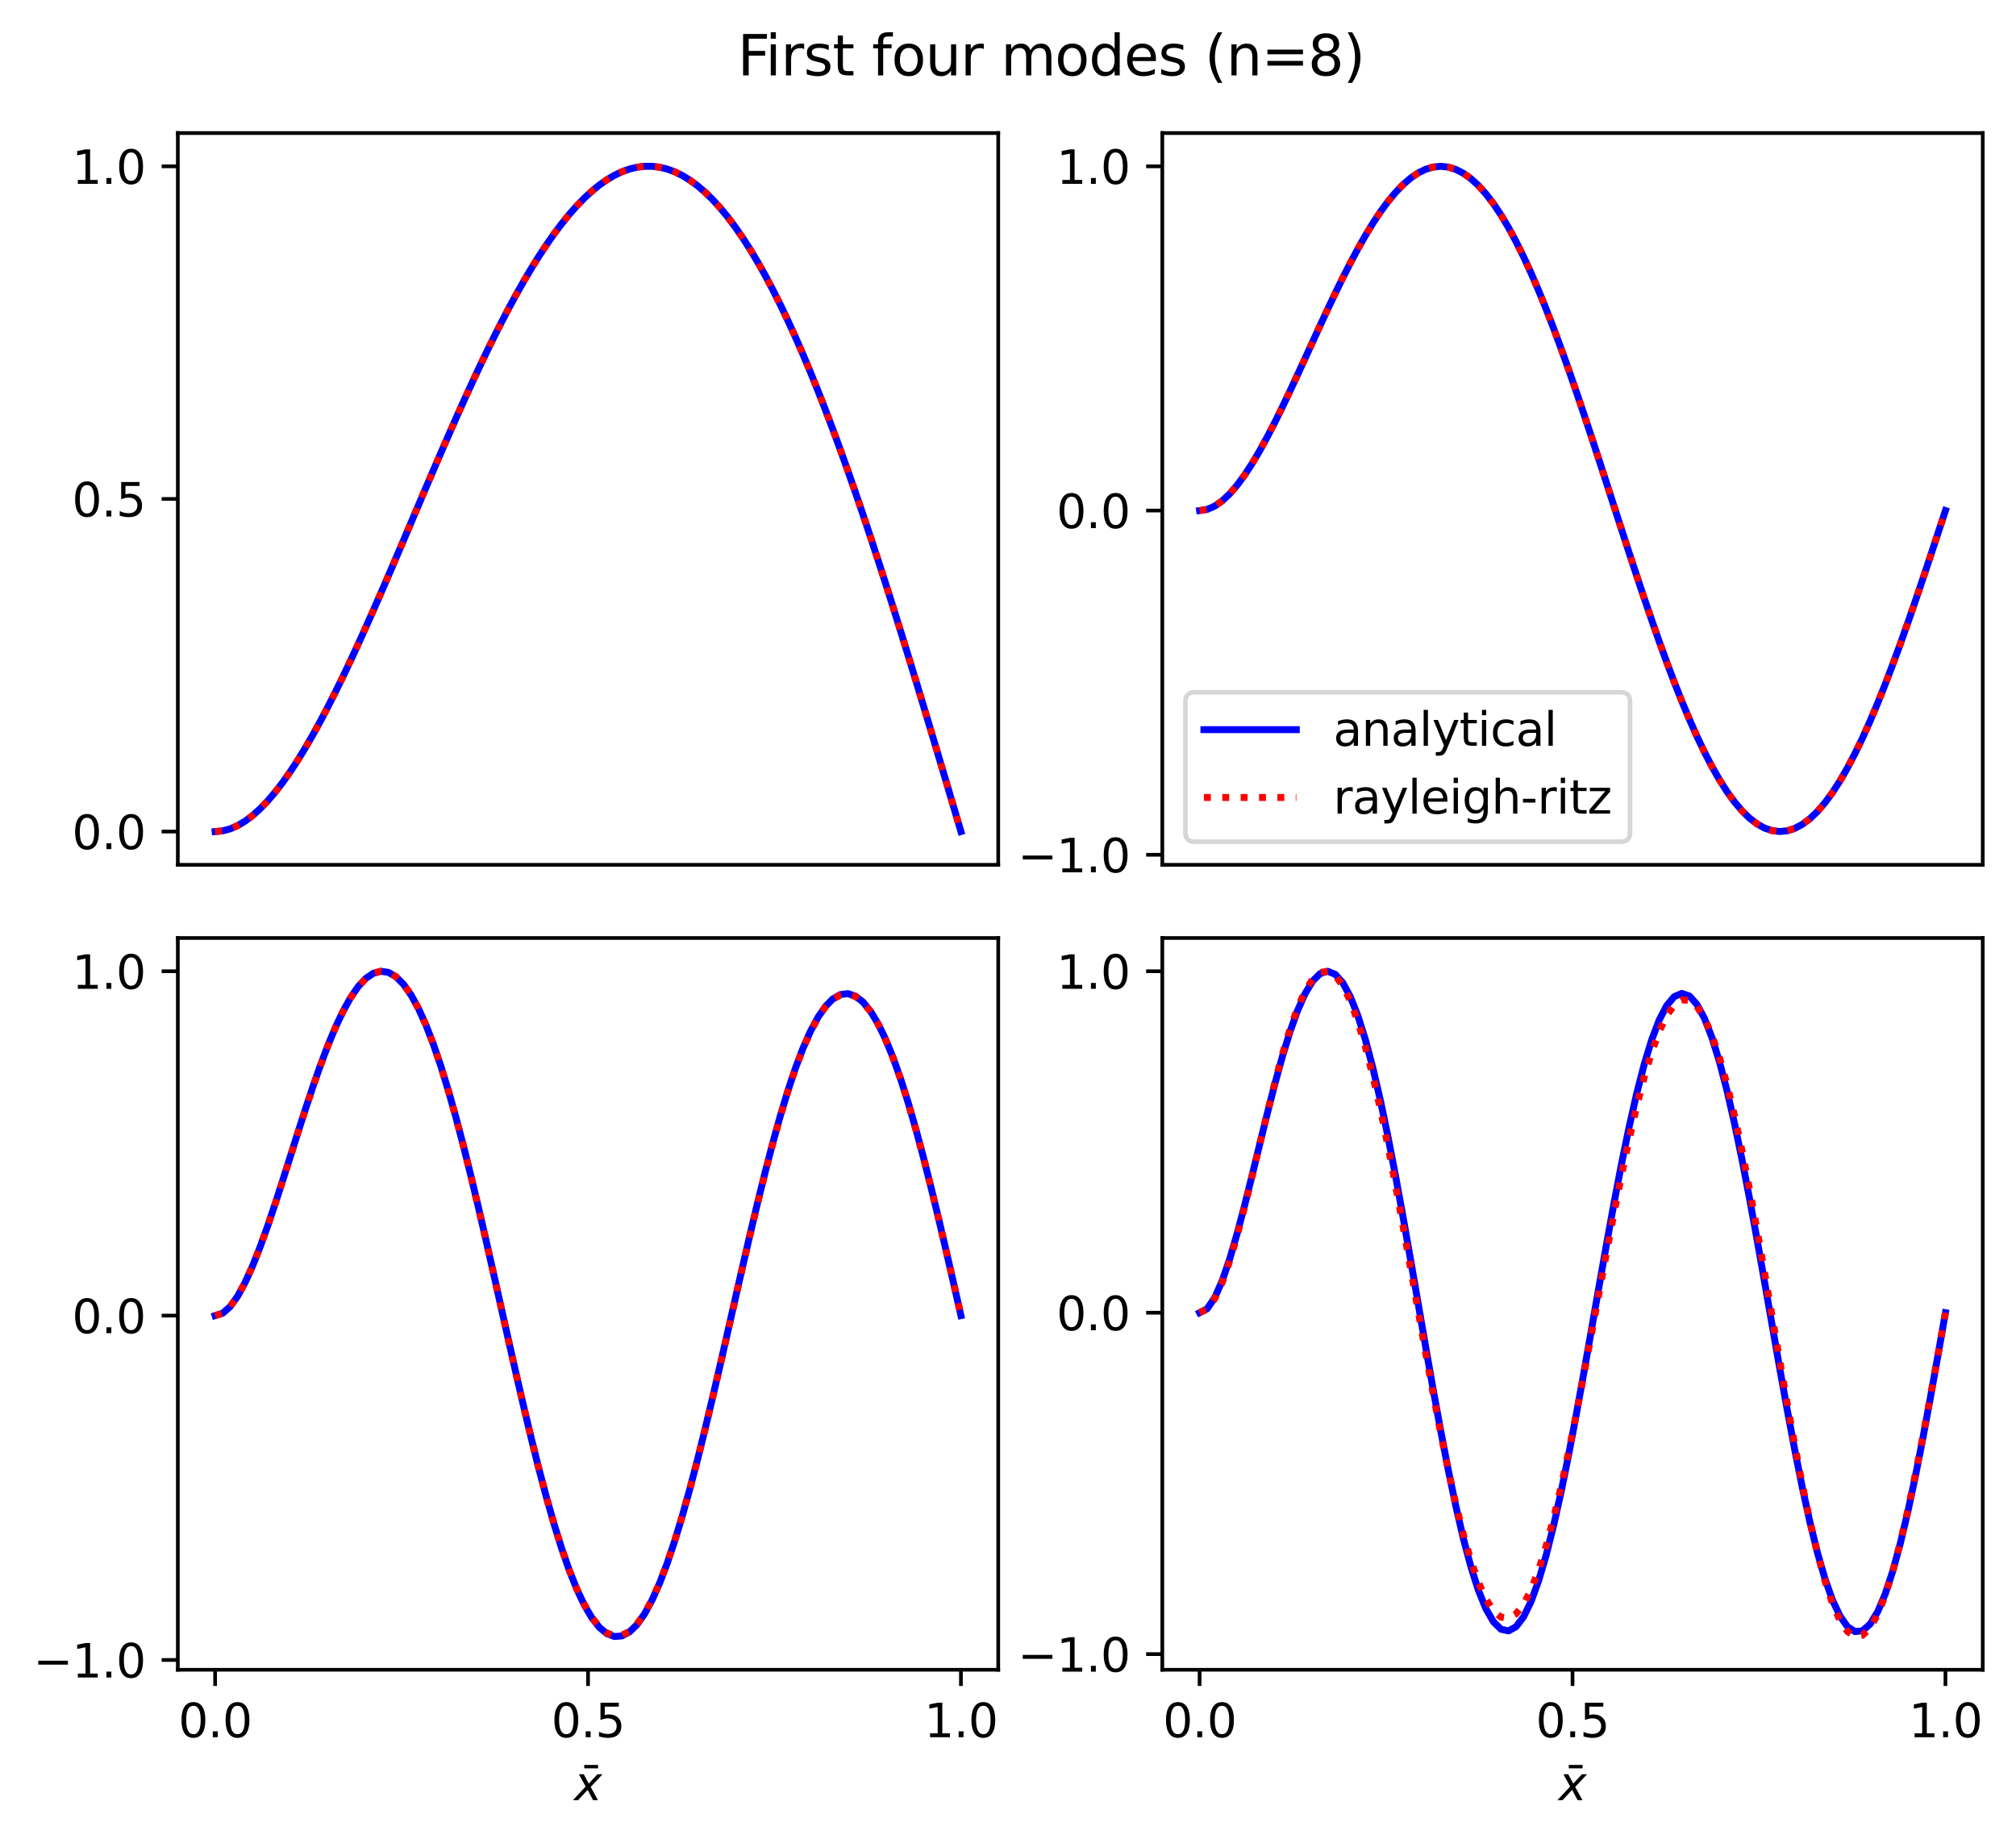 <?xml version="1.0" encoding="utf-8" standalone="no"?>
<!DOCTYPE svg PUBLIC "-//W3C//DTD SVG 1.1//EN"
  "http://www.w3.org/Graphics/SVG/1.1/DTD/svg11.dtd">
<svg xmlns:xlink="http://www.w3.org/1999/xlink" width="436.283pt" height="398.996pt" viewBox="0 0 436.283 398.996" xmlns="http://www.w3.org/2000/svg" version="1.1">
 <defs>
  <style type="text/css">*{stroke-linejoin: round; stroke-linecap: butt}</style>
 </defs>
 <g id="figure_1">
  <g id="patch_1">
   <path d="M 0 398.996 
L 436.283 398.996 
L 436.283 0 
L 0 0 
z
" style="fill: #ffffff"/>
  </g>
  <g id="axes_1">
   <g id="patch_2">
    <path d="M 38.483 187.2 
L 216.028 187.2 
L 216.028 28.8 
L 38.483 28.8 
z
" style="fill: #ffffff"/>
   </g>
   <g id="matplotlib.axis_1">
    <g id="ytick_1">
     <g id="line2d_1">
      <defs>
       <path id="ma200f5ee0f" d="M 0 0 
L -3.5 0 
" style="stroke: #000000; stroke-width: 0.8"/>
      </defs>
      <g>
       <use xlink:href="#ma200f5ee0f" x="38.483" y="180" style="stroke: #000000; stroke-width: 0.8"/>
      </g>
     </g>
     <g id="text_1">
      <!-- 0.0 -->
      <g transform="translate(15.58 183.799) scale(0.1 -0.1)">
       <defs>
        <path id="DejaVuSans-30" d="M 2034 4250 
Q 1547 4250 1301 3770 
Q 1056 3291 1056 2328 
Q 1056 1369 1301 889 
Q 1547 409 2034 409 
Q 2525 409 2770 889 
Q 3016 1369 3016 2328 
Q 3016 3291 2770 3770 
Q 2525 4250 2034 4250 
z
M 2034 4750 
Q 2819 4750 3233 4129 
Q 3647 3509 3647 2328 
Q 3647 1150 3233 529 
Q 2819 -91 2034 -91 
Q 1250 -91 836 529 
Q 422 1150 422 2328 
Q 422 3509 836 4129 
Q 1250 4750 2034 4750 
z
" transform="scale(0.016)"/>
        <path id="DejaVuSans-2e" d="M 684 794 
L 1344 794 
L 1344 0 
L 684 0 
L 684 794 
z
" transform="scale(0.016)"/>
       </defs>
       <use xlink:href="#DejaVuSans-30"/>
       <use xlink:href="#DejaVuSans-2e" transform="translate(63.623 0)"/>
       <use xlink:href="#DejaVuSans-30" transform="translate(95.41 0)"/>
      </g>
     </g>
    </g>
    <g id="ytick_2">
     <g id="line2d_2">
      <g>
       <use xlink:href="#ma200f5ee0f" x="38.483" y="108" style="stroke: #000000; stroke-width: 0.8"/>
      </g>
     </g>
     <g id="text_2">
      <!-- 0.5 -->
      <g transform="translate(15.58 111.799) scale(0.1 -0.1)">
       <defs>
        <path id="DejaVuSans-35" d="M 691 4666 
L 3169 4666 
L 3169 4134 
L 1269 4134 
L 1269 2991 
Q 1406 3038 1543 3061 
Q 1681 3084 1819 3084 
Q 2600 3084 3056 2656 
Q 3513 2228 3513 1497 
Q 3513 744 3044 326 
Q 2575 -91 1722 -91 
Q 1428 -91 1123 -41 
Q 819 9 494 109 
L 494 744 
Q 775 591 1075 516 
Q 1375 441 1709 441 
Q 2250 441 2565 725 
Q 2881 1009 2881 1497 
Q 2881 1984 2565 2268 
Q 2250 2553 1709 2553 
Q 1456 2553 1204 2497 
Q 953 2441 691 2322 
L 691 4666 
z
" transform="scale(0.016)"/>
       </defs>
       <use xlink:href="#DejaVuSans-30"/>
       <use xlink:href="#DejaVuSans-2e" transform="translate(63.623 0)"/>
       <use xlink:href="#DejaVuSans-35" transform="translate(95.41 0)"/>
      </g>
     </g>
    </g>
    <g id="ytick_3">
     <g id="line2d_3">
      <g>
       <use xlink:href="#ma200f5ee0f" x="38.483" y="36" style="stroke: #000000; stroke-width: 0.8"/>
      </g>
     </g>
     <g id="text_3">
      <!-- 1.0 -->
      <g transform="translate(15.58 39.799) scale(0.1 -0.1)">
       <defs>
        <path id="DejaVuSans-31" d="M 794 531 
L 1825 531 
L 1825 4091 
L 703 3866 
L 703 4441 
L 1819 4666 
L 2450 4666 
L 2450 531 
L 3481 531 
L 3481 0 
L 794 0 
L 794 531 
z
" transform="scale(0.016)"/>
       </defs>
       <use xlink:href="#DejaVuSans-31"/>
       <use xlink:href="#DejaVuSans-2e" transform="translate(63.623 0)"/>
       <use xlink:href="#DejaVuSans-30" transform="translate(95.41 0)"/>
      </g>
     </g>
    </g>
   </g>
   <g id="line2d_4">
    <path d="M 46.553 180 
L 48.183 179.852 
L 49.814 179.415 
L 51.444 178.703 
L 53.074 177.725 
L 54.705 176.495 
L 56.335 175.025 
L 57.966 173.325 
L 59.596 171.409 
L 61.226 169.288 
L 62.857 166.973 
L 64.487 164.477 
L 66.117 161.812 
L 67.748 158.989 
L 69.378 156.019 
L 71.008 152.915 
L 72.639 149.689 
L 74.269 146.351 
L 75.899 142.913 
L 77.53 139.387 
L 79.16 135.783 
L 80.79 132.113 
L 82.421 128.388 
L 84.051 124.62 
L 85.682 120.818 
L 87.312 116.993 
L 88.942 113.157 
L 90.573 109.318 
L 92.203 105.489 
L 93.833 101.678 
L 95.464 97.895 
L 97.094 94.151 
L 98.724 90.454 
L 100.355 86.814 
L 101.985 83.24 
L 103.615 79.741 
L 105.246 76.325 
L 106.876 73 
L 108.506 69.775 
L 110.137 66.657 
L 111.767 63.654 
L 113.398 60.774 
L 115.028 58.022 
L 116.658 55.406 
L 118.289 52.932 
L 119.919 50.606 
L 121.549 48.434 
L 123.18 46.421 
L 124.81 44.573 
L 126.44 42.893 
L 128.071 41.387 
L 129.701 40.059 
L 131.331 38.912 
L 132.962 37.949 
L 134.592 37.174 
L 136.222 36.59 
L 137.853 36.198 
L 139.483 36.001 
L 141.114 36 
L 142.744 36.197 
L 144.374 36.592 
L 146.005 37.186 
L 147.635 37.98 
L 149.265 38.972 
L 150.896 40.163 
L 152.526 41.552 
L 154.156 43.137 
L 155.787 44.918 
L 157.417 46.891 
L 159.047 49.055 
L 160.678 51.408 
L 162.308 53.946 
L 163.938 56.666 
L 165.569 59.565 
L 167.199 62.638 
L 168.83 65.883 
L 170.46 69.294 
L 172.09 72.867 
L 173.721 76.597 
L 175.351 80.478 
L 176.981 84.506 
L 178.612 88.674 
L 180.242 92.976 
L 181.872 97.407 
L 183.503 101.959 
L 185.133 106.627 
L 186.763 111.403 
L 188.394 116.281 
L 190.024 121.253 
L 191.654 126.312 
L 193.285 131.451 
L 194.915 136.662 
L 196.546 141.937 
L 198.176 147.269 
L 199.806 152.65 
L 201.437 158.071 
L 203.067 163.524 
L 204.697 169.003 
L 206.328 174.497 
L 207.958 180 
" clip-path="url(#pefa312fee4)" style="fill: none; stroke: #0000ff; stroke-width: 1.5; stroke-linecap: square"/>
   </g>
   <g id="line2d_5">
    <path d="M 46.553 180 
L 48.183 179.852 
L 49.814 179.415 
L 51.444 178.703 
L 53.074 177.725 
L 54.705 176.495 
L 56.335 175.025 
L 57.966 173.325 
L 59.596 171.409 
L 61.226 169.288 
L 62.857 166.973 
L 64.487 164.477 
L 66.117 161.812 
L 67.748 158.989 
L 69.378 156.019 
L 71.008 152.915 
L 72.639 149.689 
L 74.269 146.351 
L 75.899 142.913 
L 77.53 139.387 
L 79.16 135.783 
L 80.79 132.113 
L 82.421 128.388 
L 84.051 124.62 
L 85.682 120.818 
L 87.312 116.993 
L 88.942 113.157 
L 90.573 109.318 
L 92.203 105.489 
L 93.833 101.678 
L 95.464 97.895 
L 97.094 94.151 
L 98.724 90.454 
L 100.355 86.814 
L 101.985 83.24 
L 103.615 79.741 
L 105.246 76.325 
L 106.876 73 
L 108.506 69.775 
L 110.137 66.657 
L 111.767 63.654 
L 113.398 60.774 
L 115.028 58.022 
L 116.658 55.406 
L 118.289 52.932 
L 119.919 50.606 
L 121.549 48.434 
L 123.18 46.421 
L 124.81 44.573 
L 126.44 42.893 
L 128.071 41.387 
L 129.701 40.059 
L 131.331 38.912 
L 132.962 37.949 
L 134.592 37.174 
L 136.222 36.59 
L 137.853 36.198 
L 139.483 36.001 
L 141.114 36 
L 142.744 36.197 
L 144.374 36.592 
L 146.005 37.186 
L 147.635 37.98 
L 149.265 38.972 
L 150.896 40.163 
L 152.526 41.552 
L 154.156 43.137 
L 155.787 44.918 
L 157.417 46.891 
L 159.047 49.055 
L 160.678 51.408 
L 162.308 53.945 
L 163.938 56.666 
L 165.569 59.565 
L 167.199 62.638 
L 168.83 65.883 
L 170.46 69.294 
L 172.09 72.867 
L 173.721 76.597 
L 175.351 80.478 
L 176.981 84.506 
L 178.612 88.674 
L 180.242 92.976 
L 181.872 97.407 
L 183.503 101.959 
L 185.133 106.627 
L 186.763 111.403 
L 188.394 116.281 
L 190.024 121.253 
L 191.654 126.312 
L 193.285 131.451 
L 194.915 136.662 
L 196.546 141.937 
L 198.176 147.269 
L 199.806 152.65 
L 201.437 158.071 
L 203.067 163.524 
L 204.697 169.003 
L 206.328 174.497 
L 207.958 180 
" clip-path="url(#pefa312fee4)" style="fill: none; stroke-dasharray: 1.5,2.475; stroke-dashoffset: 0; stroke: #ff0000; stroke-width: 1.5"/>
   </g>
   <g id="patch_3">
    <path d="M 38.483 187.2 
L 38.483 28.8 
" style="fill: none; stroke: #000000; stroke-width: 0.8; stroke-linejoin: miter; stroke-linecap: square"/>
   </g>
   <g id="patch_4">
    <path d="M 216.028 187.2 
L 216.028 28.8 
" style="fill: none; stroke: #000000; stroke-width: 0.8; stroke-linejoin: miter; stroke-linecap: square"/>
   </g>
   <g id="patch_5">
    <path d="M 38.483 187.2 
L 216.028 187.2 
" style="fill: none; stroke: #000000; stroke-width: 0.8; stroke-linejoin: miter; stroke-linecap: square"/>
   </g>
   <g id="patch_6">
    <path d="M 38.483 28.8 
L 216.028 28.8 
" style="fill: none; stroke: #000000; stroke-width: 0.8; stroke-linejoin: miter; stroke-linecap: square"/>
   </g>
  </g>
  <g id="axes_2">
   <g id="patch_7">
    <path d="M 251.537 187.2 
L 429.083 187.2 
L 429.083 28.8 
L 251.537 28.8 
z
" style="fill: #ffffff"/>
   </g>
   <g id="matplotlib.axis_2">
    <g id="ytick_4">
     <g id="line2d_6">
      <g>
       <use xlink:href="#ma200f5ee0f" x="251.537" y="185.026" style="stroke: #000000; stroke-width: 0.8"/>
      </g>
     </g>
     <g id="text_4">
      <!-- −1.0 -->
      <g transform="translate(220.255 188.825) scale(0.1 -0.1)">
       <defs>
        <path id="DejaVuSans-2212" d="M 678 2272 
L 4684 2272 
L 4684 1741 
L 678 1741 
L 678 2272 
z
" transform="scale(0.016)"/>
       </defs>
       <use xlink:href="#DejaVuSans-2212"/>
       <use xlink:href="#DejaVuSans-31" transform="translate(83.789 0)"/>
       <use xlink:href="#DejaVuSans-2e" transform="translate(147.412 0)"/>
       <use xlink:href="#DejaVuSans-30" transform="translate(179.199 0)"/>
      </g>
     </g>
    </g>
    <g id="ytick_5">
     <g id="line2d_7">
      <g>
       <use xlink:href="#ma200f5ee0f" x="251.537" y="110.513" style="stroke: #000000; stroke-width: 0.8"/>
      </g>
     </g>
     <g id="text_5">
      <!-- 0.0 -->
      <g transform="translate(228.634 114.312) scale(0.1 -0.1)">
       <use xlink:href="#DejaVuSans-30"/>
       <use xlink:href="#DejaVuSans-2e" transform="translate(63.623 0)"/>
       <use xlink:href="#DejaVuSans-30" transform="translate(95.41 0)"/>
      </g>
     </g>
    </g>
    <g id="ytick_6">
     <g id="line2d_8">
      <g>
       <use xlink:href="#ma200f5ee0f" x="251.537" y="36" style="stroke: #000000; stroke-width: 0.8"/>
      </g>
     </g>
     <g id="text_6">
      <!-- 1.0 -->
      <g transform="translate(228.634 39.799) scale(0.1 -0.1)">
       <use xlink:href="#DejaVuSans-31"/>
       <use xlink:href="#DejaVuSans-2e" transform="translate(63.623 0)"/>
       <use xlink:href="#DejaVuSans-30" transform="translate(95.41 0)"/>
      </g>
     </g>
    </g>
   </g>
   <g id="line2d_9">
    <path d="M 259.608 110.513 
L 261.238 110.268 
L 262.868 109.556 
L 264.499 108.414 
L 266.129 106.877 
L 267.759 104.981 
L 269.39 102.761 
L 271.02 100.254 
L 272.65 97.495 
L 274.281 94.518 
L 275.911 91.358 
L 277.541 88.05 
L 279.172 84.627 
L 280.802 81.123 
L 282.433 77.57 
L 284.063 74.001 
L 285.693 70.445 
L 287.324 66.933 
L 288.954 63.494 
L 290.584 60.155 
L 292.215 56.944 
L 293.845 53.885 
L 295.475 51.003 
L 297.106 48.32 
L 298.736 45.856 
L 300.366 43.631 
L 301.997 41.663 
L 303.627 39.967 
L 305.257 38.558 
L 306.888 37.447 
L 308.518 36.645 
L 310.149 36.16 
L 311.779 36 
L 313.409 36.168 
L 315.04 36.667 
L 316.67 37.499 
L 318.3 38.661 
L 319.931 40.151 
L 321.561 41.963 
L 323.191 44.092 
L 324.822 46.528 
L 326.452 49.261 
L 328.082 52.28 
L 329.713 55.57 
L 331.343 59.117 
L 332.973 62.904 
L 334.604 66.913 
L 336.234 71.126 
L 337.865 75.522 
L 339.495 80.08 
L 341.125 84.778 
L 342.756 89.593 
L 344.386 94.501 
L 346.016 99.479 
L 347.647 104.501 
L 349.277 109.544 
L 350.907 114.582 
L 352.538 119.589 
L 354.168 124.542 
L 355.798 129.416 
L 357.429 134.185 
L 359.059 138.828 
L 360.689 143.319 
L 362.32 147.637 
L 363.95 151.761 
L 365.581 155.669 
L 367.211 159.342 
L 368.841 162.762 
L 370.472 165.912 
L 372.102 168.775 
L 373.732 171.338 
L 375.363 173.588 
L 376.993 175.513 
L 378.623 177.104 
L 380.254 178.353 
L 381.884 179.254 
L 383.514 179.802 
L 385.145 179.995 
L 386.775 179.832 
L 388.406 179.314 
L 390.036 178.444 
L 391.666 177.226 
L 393.297 175.667 
L 394.927 173.774 
L 396.557 171.558 
L 398.188 169.029 
L 399.818 166.201 
L 401.448 163.089 
L 403.079 159.708 
L 404.709 156.076 
L 406.339 152.21 
L 407.97 148.132 
L 409.6 143.861 
L 411.23 139.42 
L 412.861 134.831 
L 414.491 130.118 
L 416.122 125.305 
L 417.752 120.417 
L 419.382 115.477 
L 421.013 110.513 
" clip-path="url(#p8e2abafc59)" style="fill: none; stroke: #0000ff; stroke-width: 1.5; stroke-linecap: square"/>
   </g>
   <g id="line2d_10">
    <path d="M 259.608 110.513 
L 261.238 110.268 
L 262.868 109.556 
L 264.499 108.413 
L 266.129 106.876 
L 267.759 104.98 
L 269.39 102.761 
L 271.02 100.254 
L 272.65 97.495 
L 274.281 94.518 
L 275.911 91.359 
L 277.541 88.052 
L 279.172 84.629 
L 280.802 81.125 
L 282.433 77.573 
L 284.063 74.003 
L 285.693 70.446 
L 287.324 66.934 
L 288.954 63.494 
L 290.584 60.155 
L 292.215 56.943 
L 293.845 53.884 
L 295.475 51.001 
L 297.106 48.317 
L 298.736 45.853 
L 300.366 43.628 
L 301.997 41.66 
L 303.627 39.964 
L 305.257 38.555 
L 306.888 37.445 
L 308.518 36.643 
L 310.149 36.16 
L 311.779 36 
L 313.409 36.169 
L 315.04 36.669 
L 316.67 37.501 
L 318.3 38.664 
L 319.931 40.155 
L 321.561 41.968 
L 323.191 44.097 
L 324.822 46.534 
L 326.452 49.267 
L 328.082 52.286 
L 329.713 55.576 
L 331.343 59.123 
L 332.973 62.909 
L 334.604 66.918 
L 336.234 71.131 
L 337.865 75.526 
L 339.495 80.083 
L 341.125 84.781 
L 342.756 89.595 
L 344.386 94.502 
L 346.016 99.479 
L 347.647 104.501 
L 349.277 109.543 
L 350.907 114.581 
L 352.538 119.588 
L 354.168 124.541 
L 355.798 129.415 
L 357.429 134.184 
L 359.059 138.827 
L 360.689 143.319 
L 362.32 147.638 
L 363.95 151.762 
L 365.581 155.671 
L 367.211 159.345 
L 368.841 162.766 
L 370.472 165.916 
L 372.102 168.78 
L 373.732 171.344 
L 375.363 173.594 
L 376.993 175.519 
L 378.623 177.11 
L 380.254 178.359 
L 381.884 179.26 
L 383.514 179.808 
L 385.145 180 
L 386.775 179.836 
L 388.406 179.318 
L 390.036 178.446 
L 391.666 177.228 
L 393.297 175.667 
L 394.927 173.774 
L 396.557 171.557 
L 398.188 169.028 
L 399.818 166.2 
L 401.448 163.088 
L 403.079 159.707 
L 404.709 156.075 
L 406.339 152.21 
L 407.97 148.132 
L 409.6 143.862 
L 411.23 139.421 
L 412.861 134.833 
L 414.491 130.12 
L 416.122 125.307 
L 417.752 120.418 
L 419.382 115.478 
L 421.013 110.513 
" clip-path="url(#p8e2abafc59)" style="fill: none; stroke-dasharray: 1.5,2.475; stroke-dashoffset: 0; stroke: #ff0000; stroke-width: 1.5"/>
   </g>
   <g id="patch_8">
    <path d="M 251.537 187.2 
L 251.537 28.8 
" style="fill: none; stroke: #000000; stroke-width: 0.8; stroke-linejoin: miter; stroke-linecap: square"/>
   </g>
   <g id="patch_9">
    <path d="M 429.083 187.2 
L 429.083 28.8 
" style="fill: none; stroke: #000000; stroke-width: 0.8; stroke-linejoin: miter; stroke-linecap: square"/>
   </g>
   <g id="patch_10">
    <path d="M 251.537 187.2 
L 429.083 187.2 
" style="fill: none; stroke: #000000; stroke-width: 0.8; stroke-linejoin: miter; stroke-linecap: square"/>
   </g>
   <g id="patch_11">
    <path d="M 251.537 28.8 
L 429.083 28.8 
" style="fill: none; stroke: #000000; stroke-width: 0.8; stroke-linejoin: miter; stroke-linecap: square"/>
   </g>
   <g id="legend_1">
    <g id="patch_12">
     <path d="M 258.537 182.2 
L 350.756 182.2 
Q 352.756 182.2 352.756 180.2 
L 352.756 151.844 
Q 352.756 149.844 350.756 149.844 
L 258.537 149.844 
Q 256.537 149.844 256.537 151.844 
L 256.537 180.2 
Q 256.537 182.2 258.537 182.2 
z
" style="fill: #ffffff; opacity: 0.8; stroke: #cccccc; stroke-linejoin: miter"/>
    </g>
    <g id="line2d_11">
     <path d="M 260.537 157.942 
L 270.537 157.942 
L 280.537 157.942 
" style="fill: none; stroke: #0000ff; stroke-width: 1.5; stroke-linecap: square"/>
    </g>
    <g id="text_7">
     <!-- analytical -->
     <g transform="translate(288.537 161.442) scale(0.1 -0.1)">
      <defs>
       <path id="DejaVuSans-61" d="M 2194 1759 
Q 1497 1759 1228 1600 
Q 959 1441 959 1056 
Q 959 750 1161 570 
Q 1363 391 1709 391 
Q 2188 391 2477 730 
Q 2766 1069 2766 1631 
L 2766 1759 
L 2194 1759 
z
M 3341 1997 
L 3341 0 
L 2766 0 
L 2766 531 
Q 2569 213 2275 61 
Q 1981 -91 1556 -91 
Q 1019 -91 701 211 
Q 384 513 384 1019 
Q 384 1609 779 1909 
Q 1175 2209 1959 2209 
L 2766 2209 
L 2766 2266 
Q 2766 2663 2505 2880 
Q 2244 3097 1772 3097 
Q 1472 3097 1187 3025 
Q 903 2953 641 2809 
L 641 3341 
Q 956 3463 1253 3523 
Q 1550 3584 1831 3584 
Q 2591 3584 2966 3190 
Q 3341 2797 3341 1997 
z
" transform="scale(0.016)"/>
       <path id="DejaVuSans-6e" d="M 3513 2113 
L 3513 0 
L 2938 0 
L 2938 2094 
Q 2938 2591 2744 2837 
Q 2550 3084 2163 3084 
Q 1697 3084 1428 2787 
Q 1159 2491 1159 1978 
L 1159 0 
L 581 0 
L 581 3500 
L 1159 3500 
L 1159 2956 
Q 1366 3272 1645 3428 
Q 1925 3584 2291 3584 
Q 2894 3584 3203 3211 
Q 3513 2838 3513 2113 
z
" transform="scale(0.016)"/>
       <path id="DejaVuSans-6c" d="M 603 4863 
L 1178 4863 
L 1178 0 
L 603 0 
L 603 4863 
z
" transform="scale(0.016)"/>
       <path id="DejaVuSans-79" d="M 2059 -325 
Q 1816 -950 1584 -1140 
Q 1353 -1331 966 -1331 
L 506 -1331 
L 506 -850 
L 844 -850 
Q 1081 -850 1212 -737 
Q 1344 -625 1503 -206 
L 1606 56 
L 191 3500 
L 800 3500 
L 1894 763 
L 2988 3500 
L 3597 3500 
L 2059 -325 
z
" transform="scale(0.016)"/>
       <path id="DejaVuSans-74" d="M 1172 4494 
L 1172 3500 
L 2356 3500 
L 2356 3053 
L 1172 3053 
L 1172 1153 
Q 1172 725 1289 603 
Q 1406 481 1766 481 
L 2356 481 
L 2356 0 
L 1766 0 
Q 1100 0 847 248 
Q 594 497 594 1153 
L 594 3053 
L 172 3053 
L 172 3500 
L 594 3500 
L 594 4494 
L 1172 4494 
z
" transform="scale(0.016)"/>
       <path id="DejaVuSans-69" d="M 603 3500 
L 1178 3500 
L 1178 0 
L 603 0 
L 603 3500 
z
M 603 4863 
L 1178 4863 
L 1178 4134 
L 603 4134 
L 603 4863 
z
" transform="scale(0.016)"/>
       <path id="DejaVuSans-63" d="M 3122 3366 
L 3122 2828 
Q 2878 2963 2633 3030 
Q 2388 3097 2138 3097 
Q 1578 3097 1268 2742 
Q 959 2388 959 1747 
Q 959 1106 1268 751 
Q 1578 397 2138 397 
Q 2388 397 2633 464 
Q 2878 531 3122 666 
L 3122 134 
Q 2881 22 2623 -34 
Q 2366 -91 2075 -91 
Q 1284 -91 818 406 
Q 353 903 353 1747 
Q 353 2603 823 3093 
Q 1294 3584 2113 3584 
Q 2378 3584 2631 3529 
Q 2884 3475 3122 3366 
z
" transform="scale(0.016)"/>
      </defs>
      <use xlink:href="#DejaVuSans-61"/>
      <use xlink:href="#DejaVuSans-6e" transform="translate(61.279 0)"/>
      <use xlink:href="#DejaVuSans-61" transform="translate(124.658 0)"/>
      <use xlink:href="#DejaVuSans-6c" transform="translate(185.938 0)"/>
      <use xlink:href="#DejaVuSans-79" transform="translate(213.721 0)"/>
      <use xlink:href="#DejaVuSans-74" transform="translate(272.9 0)"/>
      <use xlink:href="#DejaVuSans-69" transform="translate(312.109 0)"/>
      <use xlink:href="#DejaVuSans-63" transform="translate(339.893 0)"/>
      <use xlink:href="#DejaVuSans-61" transform="translate(394.873 0)"/>
      <use xlink:href="#DejaVuSans-6c" transform="translate(456.152 0)"/>
     </g>
    </g>
    <g id="line2d_12">
     <path d="M 260.537 172.62 
L 270.537 172.62 
L 280.537 172.62 
" style="fill: none; stroke-dasharray: 1.5,2.475; stroke-dashoffset: 0; stroke: #ff0000; stroke-width: 1.5"/>
    </g>
    <g id="text_8">
     <!-- rayleigh-ritz -->
     <g transform="translate(288.537 176.12) scale(0.1 -0.1)">
      <defs>
       <path id="DejaVuSans-72" d="M 2631 2963 
Q 2534 3019 2420 3045 
Q 2306 3072 2169 3072 
Q 1681 3072 1420 2755 
Q 1159 2438 1159 1844 
L 1159 0 
L 581 0 
L 581 3500 
L 1159 3500 
L 1159 2956 
Q 1341 3275 1631 3429 
Q 1922 3584 2338 3584 
Q 2397 3584 2469 3576 
Q 2541 3569 2628 3553 
L 2631 2963 
z
" transform="scale(0.016)"/>
       <path id="DejaVuSans-65" d="M 3597 1894 
L 3597 1613 
L 953 1613 
Q 991 1019 1311 708 
Q 1631 397 2203 397 
Q 2534 397 2845 478 
Q 3156 559 3463 722 
L 3463 178 
Q 3153 47 2828 -22 
Q 2503 -91 2169 -91 
Q 1331 -91 842 396 
Q 353 884 353 1716 
Q 353 2575 817 3079 
Q 1281 3584 2069 3584 
Q 2775 3584 3186 3129 
Q 3597 2675 3597 1894 
z
M 3022 2063 
Q 3016 2534 2758 2815 
Q 2500 3097 2075 3097 
Q 1594 3097 1305 2825 
Q 1016 2553 972 2059 
L 3022 2063 
z
" transform="scale(0.016)"/>
       <path id="DejaVuSans-67" d="M 2906 1791 
Q 2906 2416 2648 2759 
Q 2391 3103 1925 3103 
Q 1463 3103 1205 2759 
Q 947 2416 947 1791 
Q 947 1169 1205 825 
Q 1463 481 1925 481 
Q 2391 481 2648 825 
Q 2906 1169 2906 1791 
z
M 3481 434 
Q 3481 -459 3084 -895 
Q 2688 -1331 1869 -1331 
Q 1566 -1331 1297 -1286 
Q 1028 -1241 775 -1147 
L 775 -588 
Q 1028 -725 1275 -790 
Q 1522 -856 1778 -856 
Q 2344 -856 2625 -561 
Q 2906 -266 2906 331 
L 2906 616 
Q 2728 306 2450 153 
Q 2172 0 1784 0 
Q 1141 0 747 490 
Q 353 981 353 1791 
Q 353 2603 747 3093 
Q 1141 3584 1784 3584 
Q 2172 3584 2450 3431 
Q 2728 3278 2906 2969 
L 2906 3500 
L 3481 3500 
L 3481 434 
z
" transform="scale(0.016)"/>
       <path id="DejaVuSans-68" d="M 3513 2113 
L 3513 0 
L 2938 0 
L 2938 2094 
Q 2938 2591 2744 2837 
Q 2550 3084 2163 3084 
Q 1697 3084 1428 2787 
Q 1159 2491 1159 1978 
L 1159 0 
L 581 0 
L 581 4863 
L 1159 4863 
L 1159 2956 
Q 1366 3272 1645 3428 
Q 1925 3584 2291 3584 
Q 2894 3584 3203 3211 
Q 3513 2838 3513 2113 
z
" transform="scale(0.016)"/>
       <path id="DejaVuSans-2d" d="M 313 2009 
L 1997 2009 
L 1997 1497 
L 313 1497 
L 313 2009 
z
" transform="scale(0.016)"/>
       <path id="DejaVuSans-7a" d="M 353 3500 
L 3084 3500 
L 3084 2975 
L 922 459 
L 3084 459 
L 3084 0 
L 275 0 
L 275 525 
L 2438 3041 
L 353 3041 
L 353 3500 
z
" transform="scale(0.016)"/>
      </defs>
      <use xlink:href="#DejaVuSans-72"/>
      <use xlink:href="#DejaVuSans-61" transform="translate(41.113 0)"/>
      <use xlink:href="#DejaVuSans-79" transform="translate(102.393 0)"/>
      <use xlink:href="#DejaVuSans-6c" transform="translate(161.572 0)"/>
      <use xlink:href="#DejaVuSans-65" transform="translate(189.355 0)"/>
      <use xlink:href="#DejaVuSans-69" transform="translate(250.879 0)"/>
      <use xlink:href="#DejaVuSans-67" transform="translate(278.662 0)"/>
      <use xlink:href="#DejaVuSans-68" transform="translate(342.139 0)"/>
      <use xlink:href="#DejaVuSans-2d" transform="translate(405.518 0)"/>
      <use xlink:href="#DejaVuSans-72" transform="translate(441.602 0)"/>
      <use xlink:href="#DejaVuSans-69" transform="translate(482.715 0)"/>
      <use xlink:href="#DejaVuSans-74" transform="translate(510.498 0)"/>
      <use xlink:href="#DejaVuSans-7a" transform="translate(549.707 0)"/>
     </g>
    </g>
   </g>
  </g>
  <g id="axes_3">
   <g id="patch_13">
    <path d="M 38.483 361.44 
L 216.028 361.44 
L 216.028 203.04 
L 38.483 203.04 
z
" style="fill: #ffffff"/>
   </g>
   <g id="matplotlib.axis_3">
    <g id="xtick_1">
     <g id="line2d_13">
      <defs>
       <path id="mc433c46566" d="M 0 0 
L 0 3.5 
" style="stroke: #000000; stroke-width: 0.8"/>
      </defs>
      <g>
       <use xlink:href="#mc433c46566" x="46.553" y="361.44" style="stroke: #000000; stroke-width: 0.8"/>
      </g>
     </g>
     <g id="text_9">
      <!-- 0.0 -->
      <g transform="translate(38.601 376.038) scale(0.1 -0.1)">
       <use xlink:href="#DejaVuSans-30"/>
       <use xlink:href="#DejaVuSans-2e" transform="translate(63.623 0)"/>
       <use xlink:href="#DejaVuSans-30" transform="translate(95.41 0)"/>
      </g>
     </g>
    </g>
    <g id="xtick_2">
     <g id="line2d_14">
      <g>
       <use xlink:href="#mc433c46566" x="127.256" y="361.44" style="stroke: #000000; stroke-width: 0.8"/>
      </g>
     </g>
     <g id="text_10">
      <!-- 0.5 -->
      <g transform="translate(119.304 376.038) scale(0.1 -0.1)">
       <use xlink:href="#DejaVuSans-30"/>
       <use xlink:href="#DejaVuSans-2e" transform="translate(63.623 0)"/>
       <use xlink:href="#DejaVuSans-35" transform="translate(95.41 0)"/>
      </g>
     </g>
    </g>
    <g id="xtick_3">
     <g id="line2d_15">
      <g>
       <use xlink:href="#mc433c46566" x="207.958" y="361.44" style="stroke: #000000; stroke-width: 0.8"/>
      </g>
     </g>
     <g id="text_11">
      <!-- 1.0 -->
      <g transform="translate(200.006 376.038) scale(0.1 -0.1)">
       <use xlink:href="#DejaVuSans-31"/>
       <use xlink:href="#DejaVuSans-2e" transform="translate(63.623 0)"/>
       <use xlink:href="#DejaVuSans-30" transform="translate(95.41 0)"/>
      </g>
     </g>
    </g>
    <g id="text_12">
     <!-- $\bar{x}$ -->
     <g transform="translate(124.256 389.717) scale(0.1 -0.1)">
      <defs>
       <path id="DejaVuSans-304" d="M -2522 4769 
L -653 4769 
L -653 4306 
L -2522 4306 
L -2522 4769 
z
" transform="scale(0.016)"/>
       <path id="DejaVuSans-Oblique-78" d="M 3841 3500 
L 2234 1784 
L 3219 0 
L 2559 0 
L 1819 1388 
L 531 0 
L -166 0 
L 1556 1844 
L 641 3500 
L 1300 3500 
L 1972 2234 
L 3144 3500 
L 3841 3500 
z
" transform="scale(0.016)"/>
      </defs>
      <use xlink:href="#DejaVuSans-304" transform="translate(62.201 0.484)"/>
      <use xlink:href="#DejaVuSans-Oblique-78" transform="translate(0 0.578)"/>
     </g>
    </g>
   </g>
   <g id="matplotlib.axis_4">
    <g id="ytick_7">
     <g id="line2d_16">
      <g>
       <use xlink:href="#ma200f5ee0f" x="38.483" y="359.316" style="stroke: #000000; stroke-width: 0.8"/>
      </g>
     </g>
     <g id="text_13">
      <!-- −1.0 -->
      <g transform="translate(7.2 363.115) scale(0.1 -0.1)">
       <use xlink:href="#DejaVuSans-2212"/>
       <use xlink:href="#DejaVuSans-31" transform="translate(83.789 0)"/>
       <use xlink:href="#DejaVuSans-2e" transform="translate(147.412 0)"/>
       <use xlink:href="#DejaVuSans-30" transform="translate(179.199 0)"/>
      </g>
     </g>
    </g>
    <g id="ytick_8">
     <g id="line2d_17">
      <g>
       <use xlink:href="#ma200f5ee0f" x="38.483" y="284.778" style="stroke: #000000; stroke-width: 0.8"/>
      </g>
     </g>
     <g id="text_14">
      <!-- 0.0 -->
      <g transform="translate(15.58 288.577) scale(0.1 -0.1)">
       <use xlink:href="#DejaVuSans-30"/>
       <use xlink:href="#DejaVuSans-2e" transform="translate(63.623 0)"/>
       <use xlink:href="#DejaVuSans-30" transform="translate(95.41 0)"/>
      </g>
     </g>
    </g>
    <g id="ytick_9">
     <g id="line2d_18">
      <g>
       <use xlink:href="#ma200f5ee0f" x="38.483" y="210.24" style="stroke: #000000; stroke-width: 0.8"/>
      </g>
     </g>
     <g id="text_15">
      <!-- 1.0 -->
      <g transform="translate(15.58 214.039) scale(0.1 -0.1)">
       <use xlink:href="#DejaVuSans-31"/>
       <use xlink:href="#DejaVuSans-2e" transform="translate(63.623 0)"/>
       <use xlink:href="#DejaVuSans-30" transform="translate(95.41 0)"/>
      </g>
     </g>
    </g>
   </g>
   <g id="line2d_19">
    <path d="M 46.553 284.778 
L 48.183 284.272 
L 49.814 282.825 
L 51.444 280.546 
L 53.074 277.543 
L 54.705 273.922 
L 56.335 269.79 
L 57.966 265.254 
L 59.596 260.415 
L 61.226 255.375 
L 62.857 250.234 
L 64.487 245.086 
L 66.117 240.023 
L 67.748 235.131 
L 69.378 230.492 
L 71.008 226.183 
L 72.639 222.273 
L 74.269 218.826 
L 75.899 215.898 
L 77.53 213.539 
L 79.16 211.788 
L 80.79 210.681 
L 82.421 210.24 
L 84.051 210.483 
L 85.682 211.418 
L 87.312 213.044 
L 88.942 215.353 
L 90.573 218.328 
L 92.203 221.944 
L 93.833 226.17 
L 95.464 230.965 
L 97.094 236.286 
L 98.724 242.078 
L 100.355 248.286 
L 101.985 254.846 
L 103.615 261.694 
L 105.246 268.758 
L 106.876 275.967 
L 108.506 283.246 
L 110.137 290.521 
L 111.767 297.716 
L 113.398 304.757 
L 115.028 311.57 
L 116.658 318.084 
L 118.289 324.232 
L 119.919 329.95 
L 121.549 335.177 
L 123.18 339.86 
L 124.81 343.949 
L 126.44 347.402 
L 128.071 350.183 
L 129.701 352.262 
L 131.331 353.619 
L 132.962 354.24 
L 134.592 354.118 
L 136.222 353.255 
L 137.853 351.661 
L 139.483 349.352 
L 141.114 346.355 
L 142.744 342.7 
L 144.374 338.428 
L 146.005 333.583 
L 147.635 328.218 
L 149.265 322.389 
L 150.896 316.159 
L 152.526 309.594 
L 154.156 302.765 
L 155.787 295.742 
L 157.417 288.603 
L 159.047 281.421 
L 160.678 274.275 
L 162.308 267.239 
L 163.938 260.389 
L 165.569 253.798 
L 167.199 247.535 
L 168.83 241.667 
L 170.46 236.257 
L 172.09 231.363 
L 173.721 227.036 
L 175.351 223.321 
L 176.981 220.26 
L 178.612 217.884 
L 180.242 216.219 
L 181.872 215.282 
L 183.503 215.084 
L 185.133 215.626 
L 186.763 216.902 
L 188.394 218.9 
L 190.024 221.598 
L 191.654 224.967 
L 193.285 228.971 
L 194.915 233.569 
L 196.546 238.71 
L 198.176 244.341 
L 199.806 250.402 
L 201.437 256.828 
L 203.067 263.551 
L 204.697 270.5 
L 206.328 277.6 
L 207.958 284.776 
" clip-path="url(#pb8643b0195)" style="fill: none; stroke: #0000ff; stroke-width: 1.5; stroke-linecap: square"/>
   </g>
   <g id="line2d_20">
    <path d="M 46.553 284.778 
L 48.183 284.267 
L 49.814 282.812 
L 51.444 280.528 
L 53.074 277.526 
L 54.705 273.913 
L 56.335 269.796 
L 57.966 265.276 
L 59.596 260.456 
L 61.226 255.435 
L 62.857 250.31 
L 64.487 245.174 
L 66.117 240.118 
L 67.748 235.228 
L 69.378 230.587 
L 71.008 226.272 
L 72.639 222.351 
L 74.269 218.892 
L 75.899 215.95 
L 77.53 213.575 
L 79.16 211.811 
L 80.79 210.691 
L 82.421 210.24 
L 84.051 210.476 
L 85.682 211.407 
L 87.312 213.032 
L 88.942 215.344 
L 90.573 218.325 
L 92.203 221.95 
L 93.833 226.186 
L 95.464 230.994 
L 97.094 236.327 
L 98.724 242.132 
L 100.355 248.351 
L 101.985 254.921 
L 103.615 261.776 
L 105.246 268.845 
L 106.876 276.055 
L 108.506 283.332 
L 110.137 290.602 
L 111.767 297.787 
L 113.398 304.815 
L 115.028 311.613 
L 116.658 318.11 
L 118.289 324.238 
L 119.919 329.935 
L 121.549 335.141 
L 123.18 339.802 
L 124.81 343.871 
L 126.44 347.306 
L 128.071 350.07 
L 129.701 352.137 
L 131.331 353.484 
L 132.962 354.098 
L 134.592 353.974 
L 136.222 353.113 
L 137.853 351.525 
L 139.483 349.226 
L 141.114 346.242 
L 142.744 342.604 
L 144.374 338.351 
L 146.005 333.527 
L 147.635 328.183 
L 149.265 322.377 
L 150.896 316.17 
L 152.526 309.627 
L 154.156 302.817 
L 155.787 295.814 
L 157.417 288.69 
L 159.047 281.522 
L 160.678 274.386 
L 162.308 267.358 
L 163.938 260.513 
L 165.569 253.923 
L 167.199 247.66 
L 168.83 241.79 
L 170.46 236.376 
L 172.09 231.476 
L 173.721 227.142 
L 175.351 223.422 
L 176.981 220.355 
L 178.612 217.974 
L 180.242 216.304 
L 181.872 215.364 
L 183.503 215.164 
L 185.133 215.705 
L 186.763 216.982 
L 188.394 218.981 
L 190.024 221.679 
L 191.654 225.049 
L 193.285 229.053 
L 194.915 233.648 
L 196.546 238.786 
L 198.176 244.41 
L 199.806 250.463 
L 201.437 256.878 
L 203.067 263.589 
L 204.697 270.525 
L 206.328 277.613 
L 207.958 284.778 
" clip-path="url(#pb8643b0195)" style="fill: none; stroke-dasharray: 1.5,2.475; stroke-dashoffset: 0; stroke: #ff0000; stroke-width: 1.5"/>
   </g>
   <g id="patch_14">
    <path d="M 38.483 361.44 
L 38.483 203.04 
" style="fill: none; stroke: #000000; stroke-width: 0.8; stroke-linejoin: miter; stroke-linecap: square"/>
   </g>
   <g id="patch_15">
    <path d="M 216.028 361.44 
L 216.028 203.04 
" style="fill: none; stroke: #000000; stroke-width: 0.8; stroke-linejoin: miter; stroke-linecap: square"/>
   </g>
   <g id="patch_16">
    <path d="M 38.483 361.44 
L 216.028 361.44 
" style="fill: none; stroke: #000000; stroke-width: 0.8; stroke-linejoin: miter; stroke-linecap: square"/>
   </g>
   <g id="patch_17">
    <path d="M 38.483 203.04 
L 216.028 203.04 
" style="fill: none; stroke: #000000; stroke-width: 0.8; stroke-linejoin: miter; stroke-linecap: square"/>
   </g>
  </g>
  <g id="axes_4">
   <g id="patch_18">
    <path d="M 251.537 361.44 
L 429.083 361.44 
L 429.083 203.04 
L 251.537 203.04 
z
" style="fill: #ffffff"/>
   </g>
   <g id="matplotlib.axis_5">
    <g id="xtick_4">
     <g id="line2d_21">
      <g>
       <use xlink:href="#mc433c46566" x="259.608" y="361.44" style="stroke: #000000; stroke-width: 0.8"/>
      </g>
     </g>
     <g id="text_16">
      <!-- 0.0 -->
      <g transform="translate(251.656 376.038) scale(0.1 -0.1)">
       <use xlink:href="#DejaVuSans-30"/>
       <use xlink:href="#DejaVuSans-2e" transform="translate(63.623 0)"/>
       <use xlink:href="#DejaVuSans-30" transform="translate(95.41 0)"/>
      </g>
     </g>
    </g>
    <g id="xtick_5">
     <g id="line2d_22">
      <g>
       <use xlink:href="#mc433c46566" x="340.31" y="361.44" style="stroke: #000000; stroke-width: 0.8"/>
      </g>
     </g>
     <g id="text_17">
      <!-- 0.5 -->
      <g transform="translate(332.359 376.038) scale(0.1 -0.1)">
       <use xlink:href="#DejaVuSans-30"/>
       <use xlink:href="#DejaVuSans-2e" transform="translate(63.623 0)"/>
       <use xlink:href="#DejaVuSans-35" transform="translate(95.41 0)"/>
      </g>
     </g>
    </g>
    <g id="xtick_6">
     <g id="line2d_23">
      <g>
       <use xlink:href="#mc433c46566" x="421.013" y="361.44" style="stroke: #000000; stroke-width: 0.8"/>
      </g>
     </g>
     <g id="text_18">
      <!-- 1.0 -->
      <g transform="translate(413.061 376.038) scale(0.1 -0.1)">
       <use xlink:href="#DejaVuSans-31"/>
       <use xlink:href="#DejaVuSans-2e" transform="translate(63.623 0)"/>
       <use xlink:href="#DejaVuSans-30" transform="translate(95.41 0)"/>
      </g>
     </g>
    </g>
    <g id="text_19">
     <!-- $\bar{x}$ -->
     <g transform="translate(337.31 389.717) scale(0.1 -0.1)">
      <use xlink:href="#DejaVuSans-304" transform="translate(62.201 0.484)"/>
      <use xlink:href="#DejaVuSans-Oblique-78" transform="translate(0 0.578)"/>
     </g>
    </g>
   </g>
   <g id="matplotlib.axis_6">
    <g id="ytick_10">
     <g id="line2d_24">
      <g>
       <use xlink:href="#ma200f5ee0f" x="251.537" y="358.053" style="stroke: #000000; stroke-width: 0.8"/>
      </g>
     </g>
     <g id="text_20">
      <!-- −1.0 -->
      <g transform="translate(220.255 361.852) scale(0.1 -0.1)">
       <use xlink:href="#DejaVuSans-2212"/>
       <use xlink:href="#DejaVuSans-31" transform="translate(83.789 0)"/>
       <use xlink:href="#DejaVuSans-2e" transform="translate(147.412 0)"/>
       <use xlink:href="#DejaVuSans-30" transform="translate(179.199 0)"/>
      </g>
     </g>
    </g>
    <g id="ytick_11">
     <g id="line2d_25">
      <g>
       <use xlink:href="#ma200f5ee0f" x="251.537" y="284.146" style="stroke: #000000; stroke-width: 0.8"/>
      </g>
     </g>
     <g id="text_21">
      <!-- 0.0 -->
      <g transform="translate(228.634 287.946) scale(0.1 -0.1)">
       <use xlink:href="#DejaVuSans-30"/>
       <use xlink:href="#DejaVuSans-2e" transform="translate(63.623 0)"/>
       <use xlink:href="#DejaVuSans-30" transform="translate(95.41 0)"/>
      </g>
     </g>
    </g>
    <g id="ytick_12">
     <g id="line2d_26">
      <g>
       <use xlink:href="#ma200f5ee0f" x="251.537" y="210.24" style="stroke: #000000; stroke-width: 0.8"/>
      </g>
     </g>
     <g id="text_22">
      <!-- 1.0 -->
      <g transform="translate(228.634 214.039) scale(0.1 -0.1)">
       <use xlink:href="#DejaVuSans-31"/>
       <use xlink:href="#DejaVuSans-2e" transform="translate(63.623 0)"/>
       <use xlink:href="#DejaVuSans-30" transform="translate(95.41 0)"/>
      </g>
     </g>
    </g>
   </g>
   <g id="line2d_27">
    <path d="M 259.608 284.146 
L 261.238 283.297 
L 262.868 280.91 
L 264.499 277.225 
L 266.129 272.479 
L 267.759 266.908 
L 269.39 260.745 
L 271.02 254.215 
L 272.65 247.537 
L 274.281 240.92 
L 275.911 234.559 
L 277.541 228.638 
L 279.172 223.322 
L 280.802 218.757 
L 282.433 215.073 
L 284.063 212.374 
L 285.693 210.743 
L 287.324 210.24 
L 288.954 210.9 
L 290.584 212.733 
L 292.215 215.725 
L 293.845 219.841 
L 295.475 225.02 
L 297.106 231.181 
L 298.736 238.224 
L 300.366 246.032 
L 301.997 254.47 
L 303.627 263.395 
L 305.257 272.649 
L 306.888 282.072 
L 308.518 291.496 
L 310.149 300.756 
L 311.779 309.687 
L 313.409 318.131 
L 315.04 325.937 
L 316.67 332.965 
L 318.3 339.091 
L 319.931 344.206 
L 321.561 348.217 
L 323.191 351.054 
L 324.822 352.667 
L 326.452 353.028 
L 328.082 352.13 
L 329.713 349.992 
L 331.343 346.652 
L 332.973 342.172 
L 334.604 336.635 
L 336.234 330.14 
L 337.865 322.808 
L 339.495 314.77 
L 341.125 306.174 
L 342.756 297.175 
L 344.386 287.938 
L 346.016 278.631 
L 347.647 269.422 
L 349.277 260.48 
L 350.907 251.966 
L 352.538 244.036 
L 354.168 236.834 
L 355.798 230.49 
L 357.429 225.119 
L 359.059 220.821 
L 360.689 217.672 
L 362.32 215.73 
L 363.95 215.03 
L 365.581 215.584 
L 367.211 217.384 
L 368.841 220.396 
L 370.472 224.566 
L 372.102 229.818 
L 373.732 236.056 
L 375.363 243.167 
L 376.993 251.022 
L 378.623 259.479 
L 380.254 268.384 
L 381.884 277.575 
L 383.514 286.885 
L 385.145 296.146 
L 386.775 305.188 
L 388.406 313.848 
L 390.036 321.969 
L 391.666 329.403 
L 393.297 336.015 
L 394.927 341.685 
L 396.557 346.31 
L 398.188 349.805 
L 399.818 352.109 
L 401.448 353.178 
L 403.079 352.993 
L 404.709 351.558 
L 406.339 348.899 
L 407.97 345.063 
L 409.6 340.122 
L 411.23 334.164 
L 412.861 327.297 
L 414.491 319.647 
L 416.122 311.351 
L 417.752 302.562 
L 419.382 293.439 
L 421.013 284.146 
" clip-path="url(#p915f14a013)" style="fill: none; stroke: #0000ff; stroke-width: 1.5; stroke-linecap: square"/>
   </g>
   <g id="line2d_28">
    <path d="M 259.608 284.146 
L 261.238 283.374 
L 262.868 281.136 
L 264.499 277.587 
L 266.129 272.918 
L 267.759 267.345 
L 269.39 261.103 
L 271.02 254.433 
L 272.65 247.577 
L 274.281 240.768 
L 275.911 234.228 
L 277.541 228.163 
L 279.172 222.756 
L 280.802 218.166 
L 282.433 214.527 
L 284.063 211.946 
L 285.693 210.501 
L 287.324 210.24 
L 288.954 211.185 
L 290.584 213.33 
L 292.215 216.643 
L 293.845 221.069 
L 295.475 226.529 
L 297.106 232.925 
L 298.736 240.143 
L 300.366 248.053 
L 301.997 256.515 
L 303.627 265.377 
L 305.257 274.485 
L 306.888 283.679 
L 308.518 292.801 
L 310.149 301.694 
L 311.779 310.207 
L 313.409 318.198 
L 315.04 325.533 
L 316.67 332.091 
L 318.3 337.765 
L 319.931 342.463 
L 321.561 346.11 
L 323.191 348.65 
L 324.822 350.045 
L 326.452 350.275 
L 328.082 349.341 
L 329.713 347.262 
L 331.343 344.078 
L 332.973 339.843 
L 334.604 334.633 
L 336.234 328.537 
L 337.865 321.659 
L 339.495 314.118 
L 341.125 306.041 
L 342.756 297.567 
L 344.386 288.841 
L 346.016 280.011 
L 347.647 271.23 
L 349.277 262.649 
L 350.907 254.419 
L 352.538 246.684 
L 354.168 239.58 
L 355.798 233.235 
L 357.429 227.766 
L 359.059 223.274 
L 360.689 219.845 
L 362.32 217.548 
L 363.95 216.432 
L 365.581 216.528 
L 367.211 217.844 
L 368.841 220.367 
L 370.472 224.063 
L 372.102 228.876 
L 373.732 234.728 
L 375.363 241.524 
L 376.993 249.145 
L 378.623 257.46 
L 380.254 266.32 
L 381.884 275.562 
L 383.514 285.017 
L 385.145 294.505 
L 386.775 303.845 
L 388.406 312.855 
L 390.036 321.357 
L 391.666 329.179 
L 393.297 336.164 
L 394.927 342.168 
L 396.557 347.065 
L 398.188 350.756 
L 399.818 353.163 
L 401.448 354.24 
L 403.079 353.969 
L 404.709 352.364 
L 406.339 349.471 
L 407.97 345.367 
L 409.6 340.154 
L 411.23 333.959 
L 412.861 326.927 
L 414.491 319.21 
L 416.122 310.958 
L 417.752 302.305 
L 419.382 293.353 
L 421.013 284.146 
" clip-path="url(#p915f14a013)" style="fill: none; stroke-dasharray: 1.5,2.475; stroke-dashoffset: 0; stroke: #ff0000; stroke-width: 1.5"/>
   </g>
   <g id="patch_19">
    <path d="M 251.537 361.44 
L 251.537 203.04 
" style="fill: none; stroke: #000000; stroke-width: 0.8; stroke-linejoin: miter; stroke-linecap: square"/>
   </g>
   <g id="patch_20">
    <path d="M 429.083 361.44 
L 429.083 203.04 
" style="fill: none; stroke: #000000; stroke-width: 0.8; stroke-linejoin: miter; stroke-linecap: square"/>
   </g>
   <g id="patch_21">
    <path d="M 251.537 361.44 
L 429.083 361.44 
" style="fill: none; stroke: #000000; stroke-width: 0.8; stroke-linejoin: miter; stroke-linecap: square"/>
   </g>
   <g id="patch_22">
    <path d="M 251.537 203.04 
L 429.083 203.04 
" style="fill: none; stroke: #000000; stroke-width: 0.8; stroke-linejoin: miter; stroke-linecap: square"/>
   </g>
  </g>
  <g id="text_23">
   <!-- First four modes (n=8) -->
   <g transform="translate(159.611 16.318) scale(0.12 -0.12)">
    <defs>
     <path id="DejaVuSans-46" d="M 628 4666 
L 3309 4666 
L 3309 4134 
L 1259 4134 
L 1259 2759 
L 3109 2759 
L 3109 2228 
L 1259 2228 
L 1259 0 
L 628 0 
L 628 4666 
z
" transform="scale(0.016)"/>
     <path id="DejaVuSans-73" d="M 2834 3397 
L 2834 2853 
Q 2591 2978 2328 3040 
Q 2066 3103 1784 3103 
Q 1356 3103 1142 2972 
Q 928 2841 928 2578 
Q 928 2378 1081 2264 
Q 1234 2150 1697 2047 
L 1894 2003 
Q 2506 1872 2764 1633 
Q 3022 1394 3022 966 
Q 3022 478 2636 193 
Q 2250 -91 1575 -91 
Q 1294 -91 989 -36 
Q 684 19 347 128 
L 347 722 
Q 666 556 975 473 
Q 1284 391 1588 391 
Q 1994 391 2212 530 
Q 2431 669 2431 922 
Q 2431 1156 2273 1281 
Q 2116 1406 1581 1522 
L 1381 1569 
Q 847 1681 609 1914 
Q 372 2147 372 2553 
Q 372 3047 722 3315 
Q 1072 3584 1716 3584 
Q 2034 3584 2315 3537 
Q 2597 3491 2834 3397 
z
" transform="scale(0.016)"/>
     <path id="DejaVuSans-20" transform="scale(0.016)"/>
     <path id="DejaVuSans-66" d="M 2375 4863 
L 2375 4384 
L 1825 4384 
Q 1516 4384 1395 4259 
Q 1275 4134 1275 3809 
L 1275 3500 
L 2222 3500 
L 2222 3053 
L 1275 3053 
L 1275 0 
L 697 0 
L 697 3053 
L 147 3053 
L 147 3500 
L 697 3500 
L 697 3744 
Q 697 4328 969 4595 
Q 1241 4863 1831 4863 
L 2375 4863 
z
" transform="scale(0.016)"/>
     <path id="DejaVuSans-6f" d="M 1959 3097 
Q 1497 3097 1228 2736 
Q 959 2375 959 1747 
Q 959 1119 1226 758 
Q 1494 397 1959 397 
Q 2419 397 2687 759 
Q 2956 1122 2956 1747 
Q 2956 2369 2687 2733 
Q 2419 3097 1959 3097 
z
M 1959 3584 
Q 2709 3584 3137 3096 
Q 3566 2609 3566 1747 
Q 3566 888 3137 398 
Q 2709 -91 1959 -91 
Q 1206 -91 779 398 
Q 353 888 353 1747 
Q 353 2609 779 3096 
Q 1206 3584 1959 3584 
z
" transform="scale(0.016)"/>
     <path id="DejaVuSans-75" d="M 544 1381 
L 544 3500 
L 1119 3500 
L 1119 1403 
Q 1119 906 1312 657 
Q 1506 409 1894 409 
Q 2359 409 2629 706 
Q 2900 1003 2900 1516 
L 2900 3500 
L 3475 3500 
L 3475 0 
L 2900 0 
L 2900 538 
Q 2691 219 2414 64 
Q 2138 -91 1772 -91 
Q 1169 -91 856 284 
Q 544 659 544 1381 
z
M 1991 3584 
L 1991 3584 
z
" transform="scale(0.016)"/>
     <path id="DejaVuSans-6d" d="M 3328 2828 
Q 3544 3216 3844 3400 
Q 4144 3584 4550 3584 
Q 5097 3584 5394 3201 
Q 5691 2819 5691 2113 
L 5691 0 
L 5113 0 
L 5113 2094 
Q 5113 2597 4934 2840 
Q 4756 3084 4391 3084 
Q 3944 3084 3684 2787 
Q 3425 2491 3425 1978 
L 3425 0 
L 2847 0 
L 2847 2094 
Q 2847 2600 2669 2842 
Q 2491 3084 2119 3084 
Q 1678 3084 1418 2786 
Q 1159 2488 1159 1978 
L 1159 0 
L 581 0 
L 581 3500 
L 1159 3500 
L 1159 2956 
Q 1356 3278 1631 3431 
Q 1906 3584 2284 3584 
Q 2666 3584 2933 3390 
Q 3200 3197 3328 2828 
z
" transform="scale(0.016)"/>
     <path id="DejaVuSans-64" d="M 2906 2969 
L 2906 4863 
L 3481 4863 
L 3481 0 
L 2906 0 
L 2906 525 
Q 2725 213 2448 61 
Q 2172 -91 1784 -91 
Q 1150 -91 751 415 
Q 353 922 353 1747 
Q 353 2572 751 3078 
Q 1150 3584 1784 3584 
Q 2172 3584 2448 3432 
Q 2725 3281 2906 2969 
z
M 947 1747 
Q 947 1113 1208 752 
Q 1469 391 1925 391 
Q 2381 391 2643 752 
Q 2906 1113 2906 1747 
Q 2906 2381 2643 2742 
Q 2381 3103 1925 3103 
Q 1469 3103 1208 2742 
Q 947 2381 947 1747 
z
" transform="scale(0.016)"/>
     <path id="DejaVuSans-28" d="M 1984 4856 
Q 1566 4138 1362 3434 
Q 1159 2731 1159 2009 
Q 1159 1288 1364 580 
Q 1569 -128 1984 -844 
L 1484 -844 
Q 1016 -109 783 600 
Q 550 1309 550 2009 
Q 550 2706 781 3412 
Q 1013 4119 1484 4856 
L 1984 4856 
z
" transform="scale(0.016)"/>
     <path id="DejaVuSans-3d" d="M 678 2906 
L 4684 2906 
L 4684 2381 
L 678 2381 
L 678 2906 
z
M 678 1631 
L 4684 1631 
L 4684 1100 
L 678 1100 
L 678 1631 
z
" transform="scale(0.016)"/>
     <path id="DejaVuSans-38" d="M 2034 2216 
Q 1584 2216 1326 1975 
Q 1069 1734 1069 1313 
Q 1069 891 1326 650 
Q 1584 409 2034 409 
Q 2484 409 2743 651 
Q 3003 894 3003 1313 
Q 3003 1734 2745 1975 
Q 2488 2216 2034 2216 
z
M 1403 2484 
Q 997 2584 770 2862 
Q 544 3141 544 3541 
Q 544 4100 942 4425 
Q 1341 4750 2034 4750 
Q 2731 4750 3128 4425 
Q 3525 4100 3525 3541 
Q 3525 3141 3298 2862 
Q 3072 2584 2669 2484 
Q 3125 2378 3379 2068 
Q 3634 1759 3634 1313 
Q 3634 634 3220 271 
Q 2806 -91 2034 -91 
Q 1263 -91 848 271 
Q 434 634 434 1313 
Q 434 1759 690 2068 
Q 947 2378 1403 2484 
z
M 1172 3481 
Q 1172 3119 1398 2916 
Q 1625 2713 2034 2713 
Q 2441 2713 2670 2916 
Q 2900 3119 2900 3481 
Q 2900 3844 2670 4047 
Q 2441 4250 2034 4250 
Q 1625 4250 1398 4047 
Q 1172 3844 1172 3481 
z
" transform="scale(0.016)"/>
     <path id="DejaVuSans-29" d="M 513 4856 
L 1013 4856 
Q 1481 4119 1714 3412 
Q 1947 2706 1947 2009 
Q 1947 1309 1714 600 
Q 1481 -109 1013 -844 
L 513 -844 
Q 928 -128 1133 580 
Q 1338 1288 1338 2009 
Q 1338 2731 1133 3434 
Q 928 4138 513 4856 
z
" transform="scale(0.016)"/>
    </defs>
    <use xlink:href="#DejaVuSans-46"/>
    <use xlink:href="#DejaVuSans-69" transform="translate(50.27 0)"/>
    <use xlink:href="#DejaVuSans-72" transform="translate(78.053 0)"/>
    <use xlink:href="#DejaVuSans-73" transform="translate(119.166 0)"/>
    <use xlink:href="#DejaVuSans-74" transform="translate(171.266 0)"/>
    <use xlink:href="#DejaVuSans-20" transform="translate(210.475 0)"/>
    <use xlink:href="#DejaVuSans-66" transform="translate(242.262 0)"/>
    <use xlink:href="#DejaVuSans-6f" transform="translate(277.467 0)"/>
    <use xlink:href="#DejaVuSans-75" transform="translate(338.648 0)"/>
    <use xlink:href="#DejaVuSans-72" transform="translate(402.027 0)"/>
    <use xlink:href="#DejaVuSans-20" transform="translate(443.141 0)"/>
    <use xlink:href="#DejaVuSans-6d" transform="translate(474.928 0)"/>
    <use xlink:href="#DejaVuSans-6f" transform="translate(572.34 0)"/>
    <use xlink:href="#DejaVuSans-64" transform="translate(633.521 0)"/>
    <use xlink:href="#DejaVuSans-65" transform="translate(696.998 0)"/>
    <use xlink:href="#DejaVuSans-73" transform="translate(758.521 0)"/>
    <use xlink:href="#DejaVuSans-20" transform="translate(810.621 0)"/>
    <use xlink:href="#DejaVuSans-28" transform="translate(842.408 0)"/>
    <use xlink:href="#DejaVuSans-6e" transform="translate(881.422 0)"/>
    <use xlink:href="#DejaVuSans-3d" transform="translate(944.801 0)"/>
    <use xlink:href="#DejaVuSans-38" transform="translate(1028.59 0)"/>
    <use xlink:href="#DejaVuSans-29" transform="translate(1092.213 0)"/>
   </g>
  </g>
 </g>
 <defs>
  <clipPath id="pefa312fee4">
   <rect x="38.483" y="28.8" width="177.545" height="158.4"/>
  </clipPath>
  <clipPath id="p8e2abafc59">
   <rect x="251.537" y="28.8" width="177.545" height="158.4"/>
  </clipPath>
  <clipPath id="pb8643b0195">
   <rect x="38.483" y="203.04" width="177.545" height="158.4"/>
  </clipPath>
  <clipPath id="p915f14a013">
   <rect x="251.537" y="203.04" width="177.545" height="158.4"/>
  </clipPath>
 </defs>
</svg>
